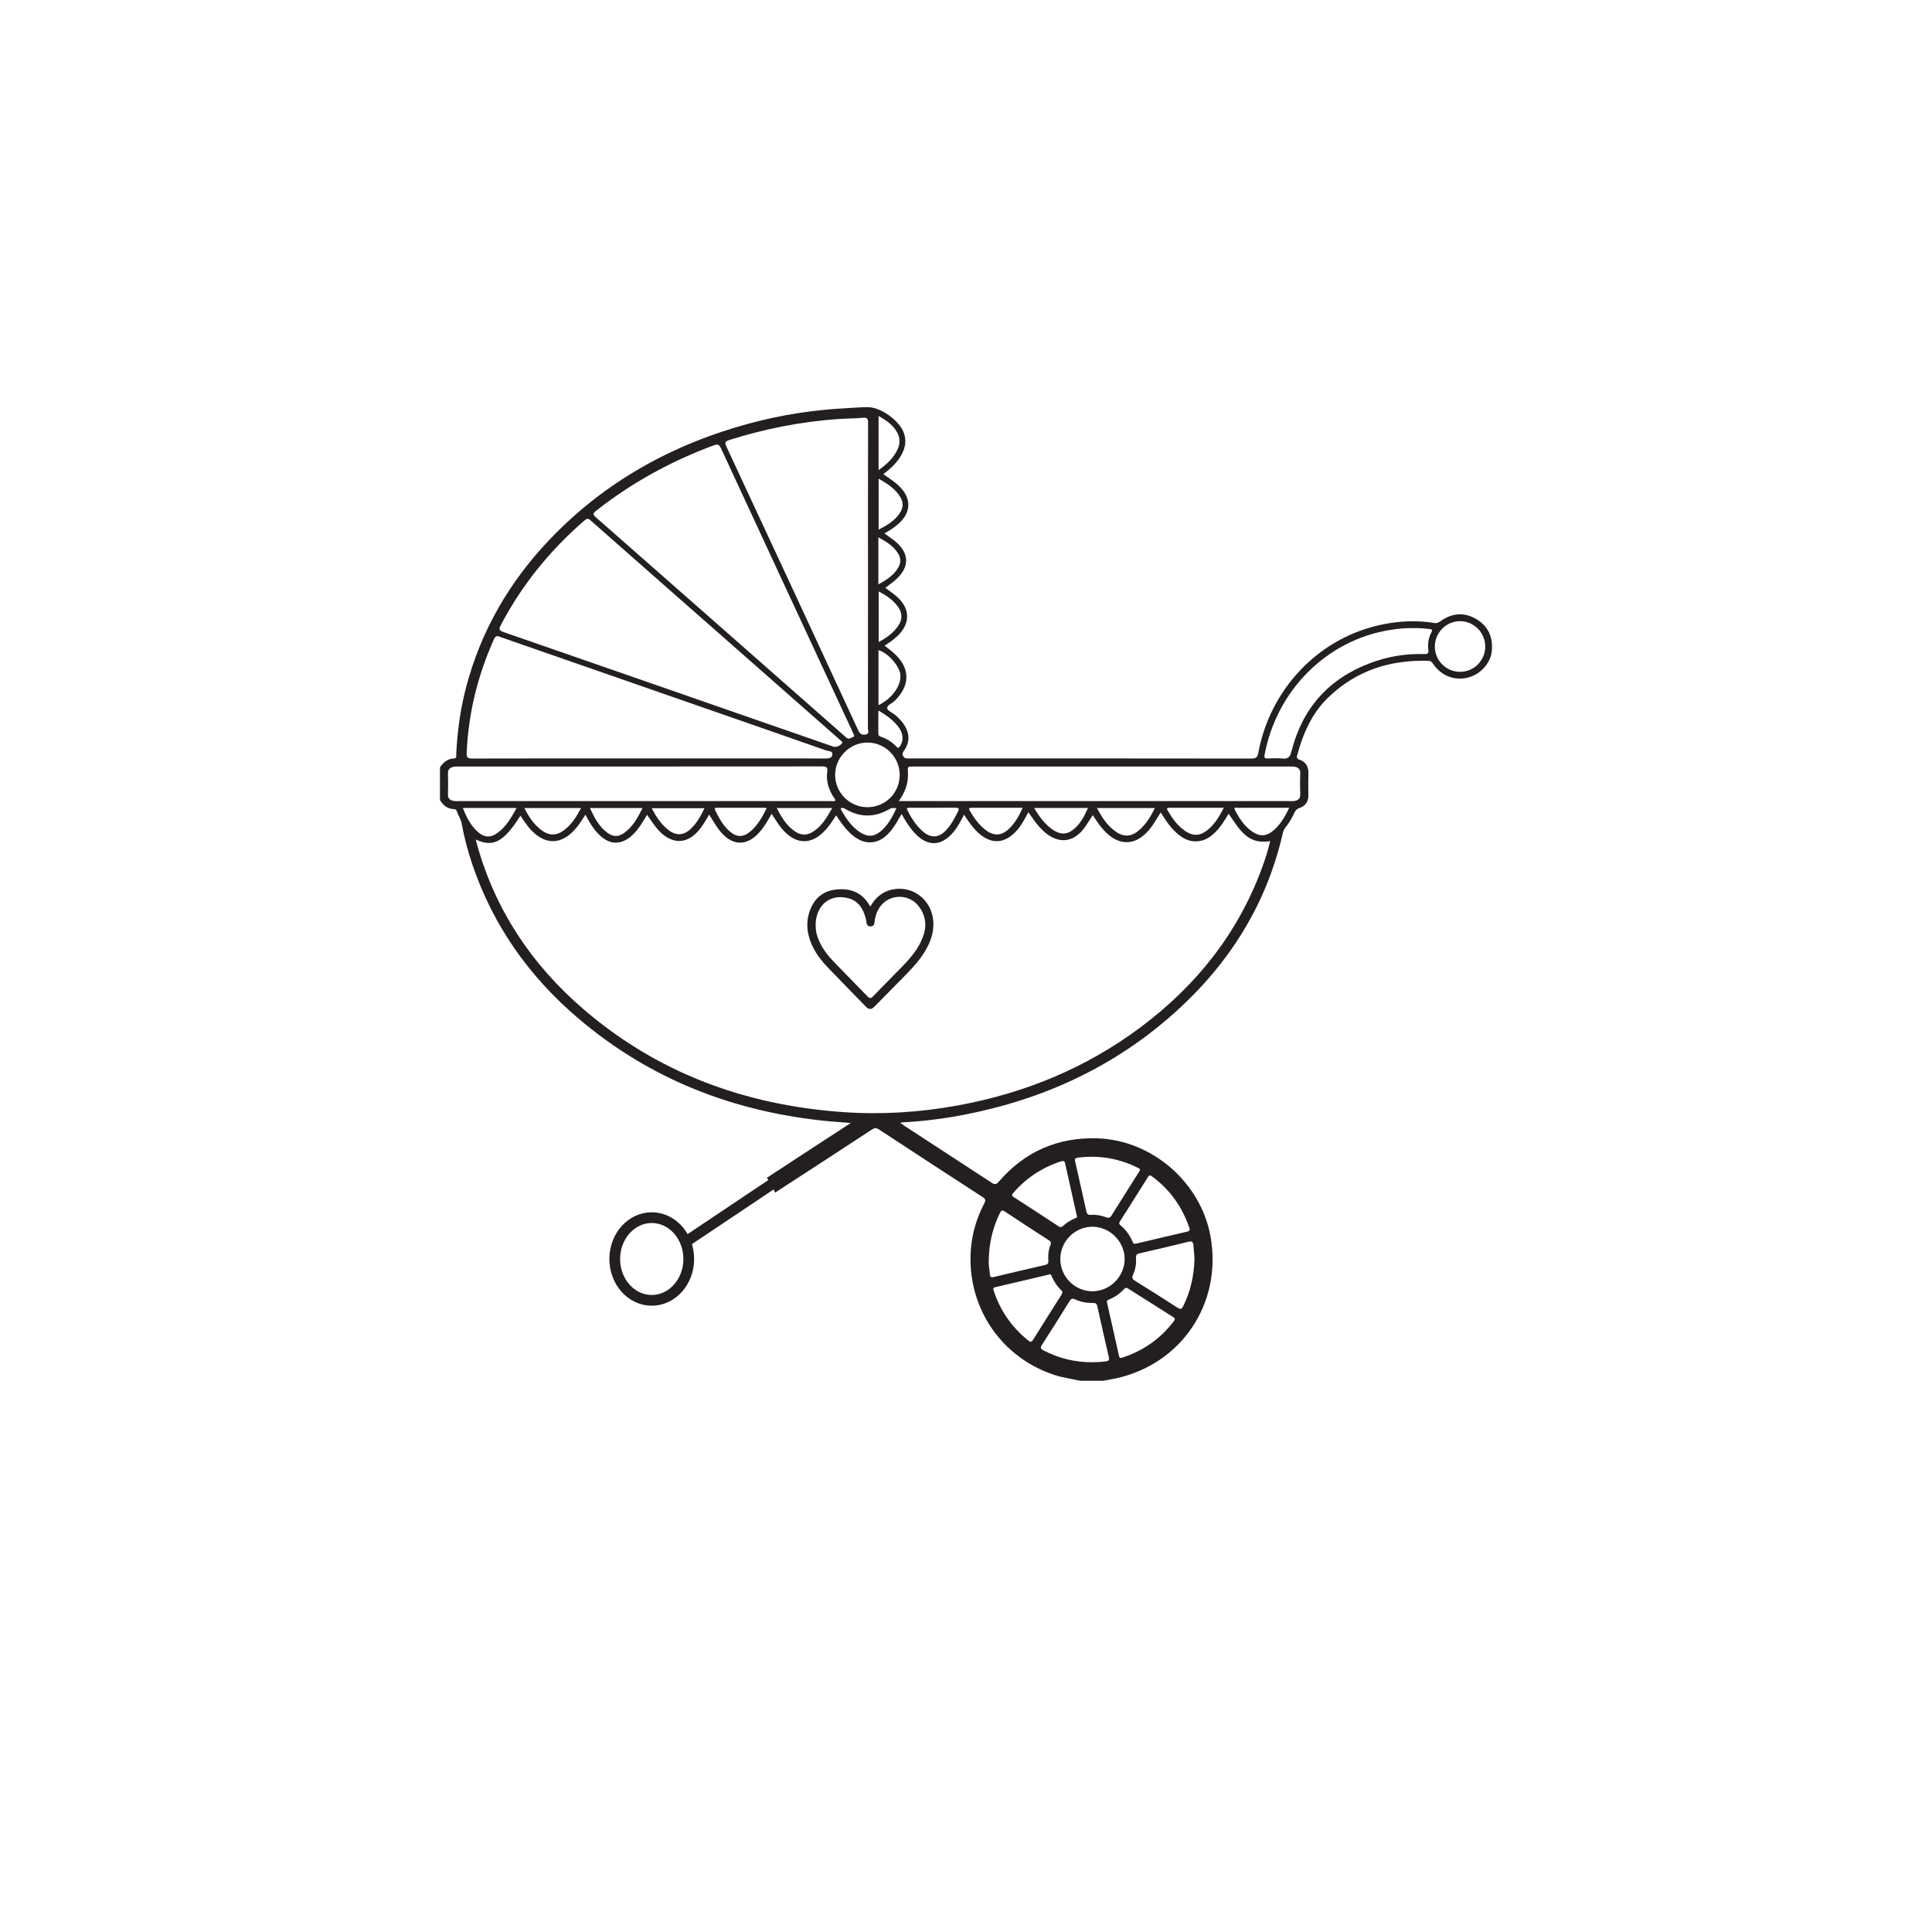 <?xml version="1.0" encoding="UTF-8"?>
<svg xmlns="http://www.w3.org/2000/svg" xmlns:xlink="http://www.w3.org/1999/xlink" width="360pt" height="360pt" viewBox="0 0 360 360" version="1.1">
<g id="surface1">
<path style=" stroke:none;fill-rule:evenodd;fill:rgb(13.73%,12.16%,12.549%);fill-opacity:1;" d="M 272.102 125.184 C 269.504 125.203 267.383 123.117 267.363 120.52 C 267.336 117.926 269.434 115.777 272.012 115.746 C 274.582 115.719 276.734 117.844 276.754 120.43 C 276.773 123.035 274.688 125.168 272.102 125.184 M 266.707 117.848 C 266.164 118.859 266.008 119.961 266.152 121.082 C 266.238 121.762 266.023 121.898 265.379 121.875 C 261.887 121.762 258.5 122.348 255.238 123.586 C 247.484 126.527 242.625 132.074 240.617 140.098 C 240.363 141.113 239.957 141.438 238.957 141.34 C 238.039 141.246 237.109 141.301 236.184 141.324 C 235.707 141.34 235.531 141.234 235.629 140.703 C 237.844 128.668 247.203 119.258 259.027 117.383 C 260.461 117.156 261.898 116.992 263.387 117.047 C 264.344 116.992 265.324 117.117 266.309 117.199 C 266.82 117.246 266.977 117.348 266.707 117.848 M 242.285 144.113 C 242.23 145.406 242.238 146.707 242.281 148 C 242.309 148.852 241.84 149.156 241.125 149.262 C 240.914 149.293 240.695 149.273 240.477 149.273 L 167.473 149.273 C 168.438 147.91 169.035 146.578 169.152 145.074 C 169.18 144.707 169.211 144.336 169.184 143.969 C 169.098 142.828 169.086 142.828 170.277 142.828 C 193.586 142.828 216.898 142.828 240.207 142.828 C 240.547 142.828 240.891 142.809 241.223 142.867 C 241.902 142.984 242.312 143.316 242.285 144.113 M 236.926 155.027 C 236.008 155.703 234.98 155.848 233.965 155.324 C 232.129 154.371 231.043 152.715 230.129 150.949 C 229.793 150.305 230.457 150.531 230.691 150.527 C 233.375 150.508 236.055 150.516 238.742 150.516 L 240.23 150.516 C 239.363 152.309 238.457 153.898 236.926 155.027 M 217.992 150.516 C 219.379 150.516 220.766 150.516 222.152 150.516 L 228.039 150.516 C 227.156 152.211 226.289 153.691 224.879 154.754 C 223.523 155.785 222.297 155.816 220.879 154.867 C 219.43 153.902 218.465 152.516 217.59 151.051 C 217.258 150.488 217.629 150.516 217.992 150.516 M 204.414 150.57 L 215.188 150.57 C 214.336 152.309 213.387 153.871 211.867 154.996 C 210.68 155.879 209.414 155.934 208.164 155.133 C 206.465 154.031 205.371 152.422 204.414 150.57 M 192.695 150.559 L 202.727 150.559 C 201.988 152.219 201.195 153.734 199.742 154.766 C 198.594 155.582 197.414 155.418 196.289 154.684 C 194.758 153.684 193.711 152.254 192.695 150.559 M 181.07 150.516 C 184.184 150.52 187.301 150.516 190.566 150.516 C 189.859 152.074 189.113 153.41 187.965 154.477 C 186.602 155.746 185.207 155.816 183.715 154.703 C 182.43 153.742 181.527 152.457 180.723 151.094 C 180.449 150.629 180.594 150.512 181.07 150.516 M 168.949 150.672 C 169.215 150.441 169.473 150.52 169.703 150.52 C 172.48 150.516 175.254 150.527 178.031 150.504 C 178.68 150.5 178.777 150.672 178.492 151.238 C 177.898 152.426 177.281 153.598 176.387 154.59 C 174.953 156.176 173.461 156.266 171.879 154.855 C 170.574 153.688 169.684 152.227 168.949 150.672 M 235.117 161.82 C 230.637 173.961 222.902 183.641 212.621 191.348 C 202.426 198.992 190.953 203.707 178.445 205.988 C 171.402 207.273 164.301 207.723 157.164 207.227 C 138.949 205.961 122.559 199.984 108.629 187.969 C 99.117 179.762 92.355 169.695 88.93 157.512 C 88.84 157.191 88.766 156.871 88.656 156.426 C 90.953 157.5 92.523 157.254 94.254 155.566 C 94.781 155.055 95.25 154.473 95.699 153.883 C 96.137 153.301 96.516 152.676 96.969 151.996 C 97.672 153.004 98.289 153.992 99.113 154.824 C 101.684 157.41 104.508 157.375 106.996 154.703 C 107.793 153.848 108.418 152.863 109.082 151.805 C 109.852 153.273 110.629 154.59 111.77 155.664 C 113.652 157.438 115.777 157.465 117.707 155.727 C 118.914 154.637 119.723 153.254 120.562 151.824 C 121.137 152.629 121.641 153.391 122.203 154.109 C 122.953 155.062 123.824 155.887 124.969 156.367 C 126.691 157.094 128.398 156.633 129.891 155.074 C 130.809 154.117 131.453 152.969 132.148 151.777 C 132.727 152.703 133.219 153.586 133.809 154.398 C 136.32 157.855 139.363 157.895 141.969 154.527 C 142.648 153.648 143.199 152.684 143.785 151.648 C 144.25 152.352 144.664 153.023 145.117 153.668 C 145.633 154.402 146.223 155.07 146.934 155.629 C 148.812 157.109 150.914 157.117 152.781 155.625 C 153.73 154.871 154.484 153.934 155.148 152.922 C 155.348 152.613 155.551 152.305 155.801 151.922 C 156.684 153.25 157.547 154.516 158.723 155.523 C 159.973 156.598 161.371 157.234 163.051 156.848 C 164.379 156.539 165.316 155.645 166.148 154.617 C 166.863 153.734 167.371 152.715 167.996 151.68 C 168.75 153.016 169.5 154.25 170.504 155.301 C 172.875 157.781 175.375 157.711 177.613 155.098 C 178.434 154.133 179.008 153.016 179.637 151.801 C 180.406 152.984 181.125 154.047 182.051 154.957 C 184.582 157.434 187.23 157.332 189.551 154.652 C 190.383 153.688 190.98 152.574 191.613 151.336 C 192.32 152.312 192.918 153.27 193.684 154.098 C 194.598 155.082 195.586 155.949 196.902 156.359 C 198.734 156.93 200.539 156.254 201.973 154.379 C 202.566 153.598 203.055 152.742 203.625 151.875 C 204.457 153.191 205.32 154.465 206.492 155.484 C 208.535 157.262 210.789 157.402 212.812 155.887 C 213.637 155.266 214.293 154.492 214.863 153.641 C 215.336 152.93 215.777 152.191 216.285 151.379 C 217.012 152.535 217.703 153.66 218.621 154.609 C 219.977 156.012 221.492 157.062 223.59 156.703 C 224.906 156.48 225.879 155.695 226.758 154.754 C 227.625 153.828 228.25 152.727 228.938 151.637 C 230.855 154.359 232.422 157.508 236.676 156.723 C 236.281 158.484 235.727 160.16 235.117 161.82 M 86.234 150.559 L 96.266 150.559 C 95.195 152.465 94.191 154.285 92.344 155.438 C 91.324 156.074 90.285 155.988 89.332 155.25 C 87.793 154.055 86.988 152.375 86.234 150.559 M 108.27 150.57 C 107.383 152.242 106.449 153.742 104.957 154.797 C 103.637 155.73 102.355 155.727 101.027 154.781 C 99.539 153.727 98.562 152.258 97.711 150.57 Z M 119.734 150.566 C 118.816 152.398 117.895 154.09 116.25 155.242 C 115.207 155.977 114.223 155.949 113.172 155.172 C 111.609 154.016 110.75 152.359 109.93 150.566 Z M 131.262 150.594 C 130.586 152.055 129.84 153.387 128.703 154.453 C 127.348 155.723 125.945 155.773 124.484 154.605 C 123.16 153.551 122.254 152.176 121.441 150.594 Z M 142.875 150.57 C 142.035 152.254 141.199 153.746 139.863 154.898 C 138.523 156.051 137.309 156.066 135.977 154.918 C 134.738 153.848 133.969 152.441 133.273 150.992 C 133.082 150.594 133.23 150.516 133.594 150.516 C 136.43 150.52 139.27 150.516 142.105 150.516 C 142.316 150.516 142.527 150.543 142.875 150.57 M 155.074 150.566 C 154.016 152.418 153.02 154.176 151.137 155.176 C 150.082 155.73 149.047 155.559 148.086 154.891 C 146.543 153.824 145.613 152.289 144.746 150.566 Z M 85.512 149.273 C 85.172 149.273 84.824 149.301 84.496 149.234 C 83.871 149.105 83.449 148.797 83.473 148.043 C 83.512 146.746 83.512 145.449 83.473 144.152 C 83.445 143.379 83.828 143.008 84.516 142.883 C 84.844 142.82 85.191 142.828 85.527 142.828 C 108.059 142.828 130.59 142.832 153.121 142.812 C 153.973 142.809 154.27 142.895 154.133 143.895 C 153.91 145.523 154.406 147.062 155.273 148.469 C 155.41 148.691 155.672 148.863 155.66 149.191 C 155.34 149.355 155.004 149.27 154.68 149.27 C 131.625 149.273 108.566 149.273 85.512 149.273 M 92.055 119.074 C 92.43 118.242 92.887 118.574 93.379 118.746 C 107.598 123.691 121.816 128.641 136.031 133.586 C 142.023 135.672 148.016 137.75 153.996 139.855 C 154.402 139.996 155.141 139.918 155.109 140.527 C 155.066 141.305 154.391 141.332 153.723 141.332 C 148.445 141.309 143.164 141.32 137.883 141.32 L 120.84 141.32 C 109.879 141.32 98.918 141.309 87.957 141.34 C 87.145 141.34 86.922 141.152 86.957 140.324 C 87.266 132.906 89.02 125.844 92.055 119.074 M 93.305 116.508 C 97.246 108.98 102.508 102.516 108.922 96.969 C 109.352 96.598 109.598 96.566 110.043 96.965 C 119.648 105.438 129.27 113.891 138.887 122.348 C 144.727 127.488 150.566 132.625 156.402 137.762 C 156.605 137.941 156.805 138.129 156.969 138.277 C 156.988 138.75 155.871 139.32 155.371 139.148 C 151.504 137.809 147.637 136.469 143.77 135.125 C 127.113 129.332 110.457 123.531 93.789 117.762 C 92.984 117.484 92.93 117.223 93.305 116.508 M 111.082 95.172 C 117.723 89.93 125.047 85.938 132.969 82.992 C 133.672 82.73 133.992 82.77 134.344 83.531 C 142.488 101.129 150.664 118.715 158.836 136.305 C 158.953 136.559 159.059 136.812 159.18 137.078 C 159.121 137.379 158.82 137.348 158.625 137.469 C 158.281 137.684 157.992 137.715 157.645 137.402 C 156.293 136.18 154.914 134.988 153.547 133.785 C 139.391 121.328 125.234 108.863 111.066 96.422 C 110.488 95.914 110.418 95.695 111.082 95.172 M 135.902 81.988 C 142.453 79.918 149.137 78.594 155.992 78.09 C 157.594 77.973 159.203 77.996 160.797 77.844 C 161.605 77.77 161.754 78.031 161.754 78.781 C 161.727 88.324 161.738 97.863 161.738 107.402 C 161.738 116.852 161.742 126.297 161.719 135.746 C 161.719 136.117 162.074 136.719 161.312 136.863 C 160.621 136.992 160.242 136.781 159.914 136.074 C 151.758 118.445 143.566 100.828 135.359 83.223 C 135.016 82.484 135.098 82.242 135.902 81.988 M 167.035 150.602 C 166.281 152.227 165.492 153.715 164.172 154.84 C 162.891 155.93 161.703 156.016 160.285 155.098 C 158.715 154.082 157.695 152.582 156.785 150.992 C 156.711 150.867 156.57 150.715 156.734 150.602 C 156.84 150.527 157.035 150.52 157.168 150.562 C 157.367 150.625 157.547 150.758 157.734 150.863 C 160.34 152.32 162.945 152.32 165.547 150.859 C 166.172 150.512 166.168 150.504 167.035 150.602 M 161.609 150.41 C 158.309 150.398 155.613 147.695 155.613 144.391 C 155.609 141.117 158.352 138.371 161.625 138.363 C 164.957 138.355 167.676 141.102 167.645 144.449 C 167.609 147.789 164.945 150.418 161.609 150.41 M 163.664 133.086 C 163.664 132.906 163.684 132.727 163.703 132.395 C 165.258 133.352 166.629 134.277 167.582 135.699 C 168.34 136.828 168.359 138.141 167.676 139.078 C 167.477 139.355 167.348 139.461 167.055 139.148 C 166.242 138.281 165.258 137.645 164.125 137.273 C 163.75 137.152 163.656 136.957 163.66 136.605 C 163.668 135.434 163.66 134.258 163.664 133.086 M 163.672 100.129 C 165.156 100.922 166.441 101.727 167.305 103.059 C 167.848 103.902 167.922 104.785 167.418 105.684 C 166.586 107.168 165.238 108.035 163.672 108.898 Z M 163.711 77.516 C 165.176 78.34 166.449 79.199 167.211 80.648 C 167.719 81.609 167.727 82.605 167.309 83.59 C 166.582 85.285 165.289 86.473 163.711 87.602 Z M 167.859 92.809 C 168.324 93.68 168.293 94.598 167.762 95.453 C 166.812 96.977 165.359 97.863 163.719 98.684 L 163.719 89.188 C 165.387 90.156 166.945 91.113 167.859 92.809 M 167.34 113.082 C 168.16 114.234 168.172 115.43 167.375 116.609 C 166.473 117.945 165.211 118.844 163.73 119.633 L 163.73 110.195 C 165.168 110.957 166.43 111.805 167.34 113.082 M 167.777 125.754 C 167.949 127.762 166.207 130.203 163.691 131.391 L 163.691 121.148 C 165.477 121.656 167.629 124.098 167.777 125.754 M 184.242 234.969 C 184.27 231.621 184.988 228.758 186.32 226.035 C 186.551 225.562 186.727 225.41 187.254 225.758 C 189.941 227.555 192.656 229.309 195.371 231.059 C 195.762 231.309 195.945 231.512 195.738 232.004 C 195.352 232.93 195.27 233.918 195.344 234.906 C 195.387 235.422 195.207 235.598 194.734 235.707 C 191.531 236.441 188.332 237.199 185.133 237.965 C 184.609 238.09 184.477 237.871 184.445 237.422 C 184.379 236.5 184.172 235.59 184.242 234.969 M 188.812 222.281 C 191.238 219.488 194.211 217.527 197.73 216.395 C 198.129 216.27 198.371 216.32 198.469 216.77 C 199.18 219.984 199.898 223.199 200.617 226.414 C 200.629 226.473 200.656 226.527 200.672 226.586 C 200.746 226.898 200.488 226.953 200.305 227.023 C 199.469 227.371 198.715 227.848 198.051 228.457 C 197.77 228.715 197.562 228.711 197.258 228.508 C 194.473 226.68 191.688 224.859 188.887 223.055 C 188.461 222.781 188.539 222.594 188.812 222.281 M 200.863 215.707 C 204.797 215.219 208.531 215.84 212.066 217.625 C 212.227 217.703 212.414 217.762 212.43 218.02 C 212.348 218.164 212.262 218.324 212.164 218.477 C 210.492 221.137 208.805 223.785 207.145 226.449 C 206.871 226.887 206.633 227.023 206.113 226.824 C 205.219 226.477 204.266 226.305 203.305 226.375 C 202.77 226.414 202.535 226.242 202.422 225.723 C 201.75 222.66 201.066 219.602 200.363 216.543 C 200.254 216.062 200.207 215.785 200.863 215.707 M 214.648 219.188 C 217.98 221.641 220.266 224.84 221.602 228.742 C 221.758 229.203 221.668 229.395 221.168 229.508 C 218.082 230.215 215 230.957 211.918 231.68 C 211.797 231.707 211.676 231.719 211.504 231.746 C 211.219 231.82 211.137 231.586 211.035 231.352 C 210.527 230.168 209.789 229.156 208.797 228.336 C 208.492 228.082 208.5 227.875 208.703 227.559 C 210.441 224.832 212.168 222.102 213.883 219.359 C 214.109 218.996 214.262 218.902 214.648 219.188 M 222.371 231.984 C 222.445 232.938 222.531 233.887 222.582 234.512 C 222.48 237.836 221.812 240.684 220.473 243.379 C 220.16 244.012 219.914 243.992 219.387 243.652 C 216.773 241.961 214.137 240.305 211.5 238.66 C 211.039 238.375 210.844 238.145 211.105 237.578 C 211.562 236.59 211.758 235.516 211.672 234.426 C 211.625 233.832 211.84 233.652 212.402 233.527 C 215.434 232.844 218.453 232.117 221.473 231.379 C 222.051 231.238 222.324 231.391 222.371 231.984 M 218.734 246.18 C 216.25 249.438 213.059 251.688 209.168 252.961 C 208.844 253.07 208.609 253.109 208.508 252.637 C 207.789 249.371 207.039 246.105 206.301 242.84 C 206.289 242.781 206.289 242.719 206.277 242.637 C 206.199 242.32 206.453 242.23 206.676 242.137 C 207.746 241.691 208.684 241.051 209.457 240.195 C 209.727 239.898 209.914 239.918 210.227 240.117 C 213.004 241.887 215.785 243.648 218.574 245.398 C 218.949 245.633 219.008 245.816 218.734 246.18 M 206.125 253.66 C 205.203 253.812 204.281 253.793 203.586 253.832 C 200.211 253.859 197.273 253.07 194.477 251.648 C 193.898 251.355 193.801 251.133 194.172 250.559 C 195.914 247.871 197.617 245.156 199.301 242.43 C 199.586 241.969 199.84 241.887 200.324 242.121 C 201.371 242.617 202.5 242.797 203.648 242.789 C 204.129 242.789 204.355 242.879 204.469 243.395 C 205.164 246.582 205.891 249.758 206.625 252.934 C 206.738 253.422 206.594 253.578 206.125 253.66 M 197.574 234.582 C 197.578 231.293 200.297 228.574 203.57 228.582 C 206.816 228.59 209.582 231.379 209.562 234.617 C 209.539 237.891 206.797 240.621 203.535 240.609 C 200.254 240.598 197.566 237.883 197.574 234.582 M 191.602 249.781 C 188.531 247.328 186.383 244.242 185.164 240.504 C 185.039 240.117 185.02 239.941 185.516 239.828 C 188.789 239.086 192.047 238.297 195.309 237.527 C 195.371 237.512 195.43 237.5 195.676 237.445 C 195.832 237.406 195.898 237.66 196 237.891 C 196.422 238.824 196.973 239.676 197.719 240.387 C 198.031 240.684 198.008 240.914 197.789 241.262 C 196.02 244.043 194.258 246.828 192.516 249.625 C 192.234 250.074 192.027 250.125 191.602 249.781 M 275.055 115.34 C 272.855 114.055 270.629 114.211 268.535 115.668 C 268.141 115.941 267.805 116.176 267.285 116.09 C 264.176 115.562 261.082 115.695 257.992 116.281 C 245.504 118.66 236.57 128.727 234.477 140.254 C 234.332 141.047 234.105 141.344 233.223 141.344 C 212.012 141.312 190.801 141.32 169.586 141.32 L 169.309 141.32 C 168.914 141.316 168.559 141.371 168.297 140.895 C 168.035 140.422 168.258 140.164 168.488 139.832 C 169.547 138.289 169.512 136.723 168.539 135.152 C 168.082 134.41 167.469 133.797 166.809 133.238 C 166.293 132.797 165.336 132.418 165.312 131.973 C 165.285 131.383 166.246 131.051 166.742 130.562 C 169.703 127.637 169.613 124.352 166.461 121.609 C 165.957 121.168 165.414 120.77 164.836 120.309 C 165.68 119.785 166.426 119.25 167.105 118.625 C 169.73 116.223 169.676 113.312 166.941 111.023 C 166.312 110.496 165.633 110.031 164.965 109.527 C 165.613 109.035 166.25 108.598 166.828 108.094 C 169.586 105.684 169.512 103.008 166.629 100.723 C 166.059 100.27 165.449 99.867 164.785 99.383 C 165.812 98.844 166.703 98.242 167.5 97.52 C 169.746 95.484 169.844 92.977 167.758 90.801 C 167.398 90.426 167 90.074 166.582 89.758 C 165.957 89.285 165.301 88.848 164.594 88.355 C 165.883 87.379 167.023 86.34 167.828 85 C 168.605 83.707 168.949 82.336 168.484 80.844 C 167.738 78.461 164.199 75.875 161.707 75.867 C 160.41 75.863 159.121 75.984 157.828 76.051 C 151.676 76.359 145.625 77.289 139.684 78.891 C 125.297 82.777 112.68 89.742 102.352 100.602 C 94.93 108.41 89.664 117.457 86.891 127.906 C 85.785 132.062 85.211 136.301 85.008 140.59 C 84.996 140.887 85.168 141.301 84.59 141.324 C 83.414 141.371 82.617 142.051 81.984 142.977 L 81.984 149.086 C 82.586 150.047 83.363 150.734 84.562 150.766 C 84.801 150.773 85 150.844 85.078 151.074 C 85.348 151.891 85.879 152.609 86.031 153.469 C 86.5 156.082 87.184 158.637 88.039 161.148 C 91.887 172.473 98.555 181.891 107.594 189.621 C 121.137 201.207 136.98 207.289 154.621 208.945 C 155.844 209.055 157.074 209.137 158.531 209.254 C 153.172 212.75 148.027 216.09 142.906 219.461 C 143.48 220.344 144 221.258 144.434 222.223 C 150.457 218.324 156.465 214.406 162.469 210.473 C 162.941 210.164 163.27 210.125 163.766 210.449 C 170.188 214.664 176.625 218.859 183.07 223.035 C 183.609 223.383 183.73 223.602 183.402 224.242 C 181.48 227.922 180.625 231.848 180.879 236.016 C 181.445 245.41 187.574 253.312 196.539 256.223 C 198.098 256.73 199.715 256.922 201.297 257.289 L 205.559 257.289 C 206.344 257.141 207.129 257.012 207.906 256.844 C 220.184 254.176 227.766 242.836 225.574 230.445 C 223.789 220.371 214.711 212.441 204.469 212.113 C 197.078 211.883 190.918 214.594 186.094 220.207 C 185.602 220.781 185.312 220.734 184.773 220.375 C 179.406 216.859 174.027 213.363 168.652 209.863 C 168.387 209.688 168.133 209.5 167.734 209.215 C 168.051 209.164 168.164 209.137 168.277 209.133 C 172.195 208.918 176.074 208.422 179.922 207.664 C 194.699 204.758 207.91 198.613 219.125 188.48 C 229.055 179.508 235.922 168.633 238.977 155.492 C 239.074 155.082 239.145 154.668 239.441 154.305 C 240.156 153.418 240.734 152.426 241.219 151.391 C 241.414 150.977 241.676 150.723 242.125 150.566 C 243.238 150.184 243.812 149.391 243.797 148.184 C 243.781 146.828 243.762 145.465 243.805 144.109 C 243.844 142.832 243.309 141.949 242.121 141.543 C 241.605 141.363 241.617 141.09 241.723 140.707 C 242.816 136.625 244.477 132.84 247.594 129.871 C 252.801 124.91 259.09 122.906 266.195 123.141 C 266.695 123.16 266.871 123.453 267.098 123.789 C 268.625 126.008 271.246 126.949 273.754 126.195 C 275.992 125.527 277.77 123.5 277.977 121.285 C 278.219 118.723 277.301 116.648 275.055 115.34 "/>
<path style=" stroke:none;fill-rule:evenodd;fill:rgb(13.73%,12.16%,12.549%);fill-opacity:1;" d="M 151.98 172.418 C 152.027 172.906 152.004 173.426 152.145 173.941 C 152.672 175.902 153.77 177.527 155.141 178.969 C 157.266 181.203 159.453 183.375 161.586 185.605 C 162.02 186.059 162.246 186.117 162.711 185.633 C 164.539 183.715 166.434 181.855 168.273 179.941 C 169.773 178.383 171.152 176.727 171.941 174.664 C 172.719 172.645 172.562 170.734 171.273 168.973 C 169.227 166.168 164.965 166.602 163.516 169.758 C 163.203 170.434 163.004 171.141 162.953 171.891 C 162.922 172.316 162.707 172.586 162.273 172.617 C 161.793 172.648 161.531 172.398 161.457 171.93 C 161.406 171.594 161.359 171.254 161.266 170.93 C 160.785 169.289 159.977 167.93 158.199 167.41 C 154.754 166.41 151.988 168.617 151.98 172.418 M 162.18 168.922 C 163.105 167.27 164.391 166.176 166.172 165.77 C 170.008 164.898 173.586 167.625 173.895 171.594 C 174.082 174.074 173.145 176.176 171.785 178.141 C 170.746 179.645 169.461 180.938 168.191 182.238 C 166.445 184.031 164.676 185.797 162.926 187.582 C 162.395 188.121 161.926 188.18 161.363 187.598 C 158.984 185.133 156.57 182.703 154.207 180.227 C 152.574 178.512 151.219 176.609 150.66 174.258 C 150.281 172.664 150.363 171.062 150.961 169.535 C 151.781 167.414 153.301 166.074 155.594 165.777 C 158.172 165.445 160.371 166.094 161.848 168.414 C 161.938 168.559 162.031 168.695 162.18 168.922 "/>
<path style="fill:none;stroke-width:2;stroke-linecap:butt;stroke-linejoin:miter;stroke:rgb(13.73%,12.16%,12.549%);stroke-opacity:1;stroke-miterlimit:10;" d="M 0.002 -0 L -19.064 -12.766 " transform="matrix(1,0,0,-1,146.256,219.019)"/>
<path style="fill:none;stroke-width:2;stroke-linecap:butt;stroke-linejoin:miter;stroke:rgb(13.73%,12.16%,12.549%);stroke-opacity:1;stroke-miterlimit:10;" d="M 0.002 0.002 C 0.002 -4.256 -3.088 -7.705 -6.896 -7.705 C -10.701 -7.705 -13.791 -4.256 -13.791 0.002 C -13.791 4.256 -10.701 7.705 -6.896 7.705 C -3.088 7.705 0.002 4.256 0.002 0.002 Z M 0.002 0.002 " transform="matrix(1,0,0,-1,128.338,234.596)"/>
</g>
</svg>
